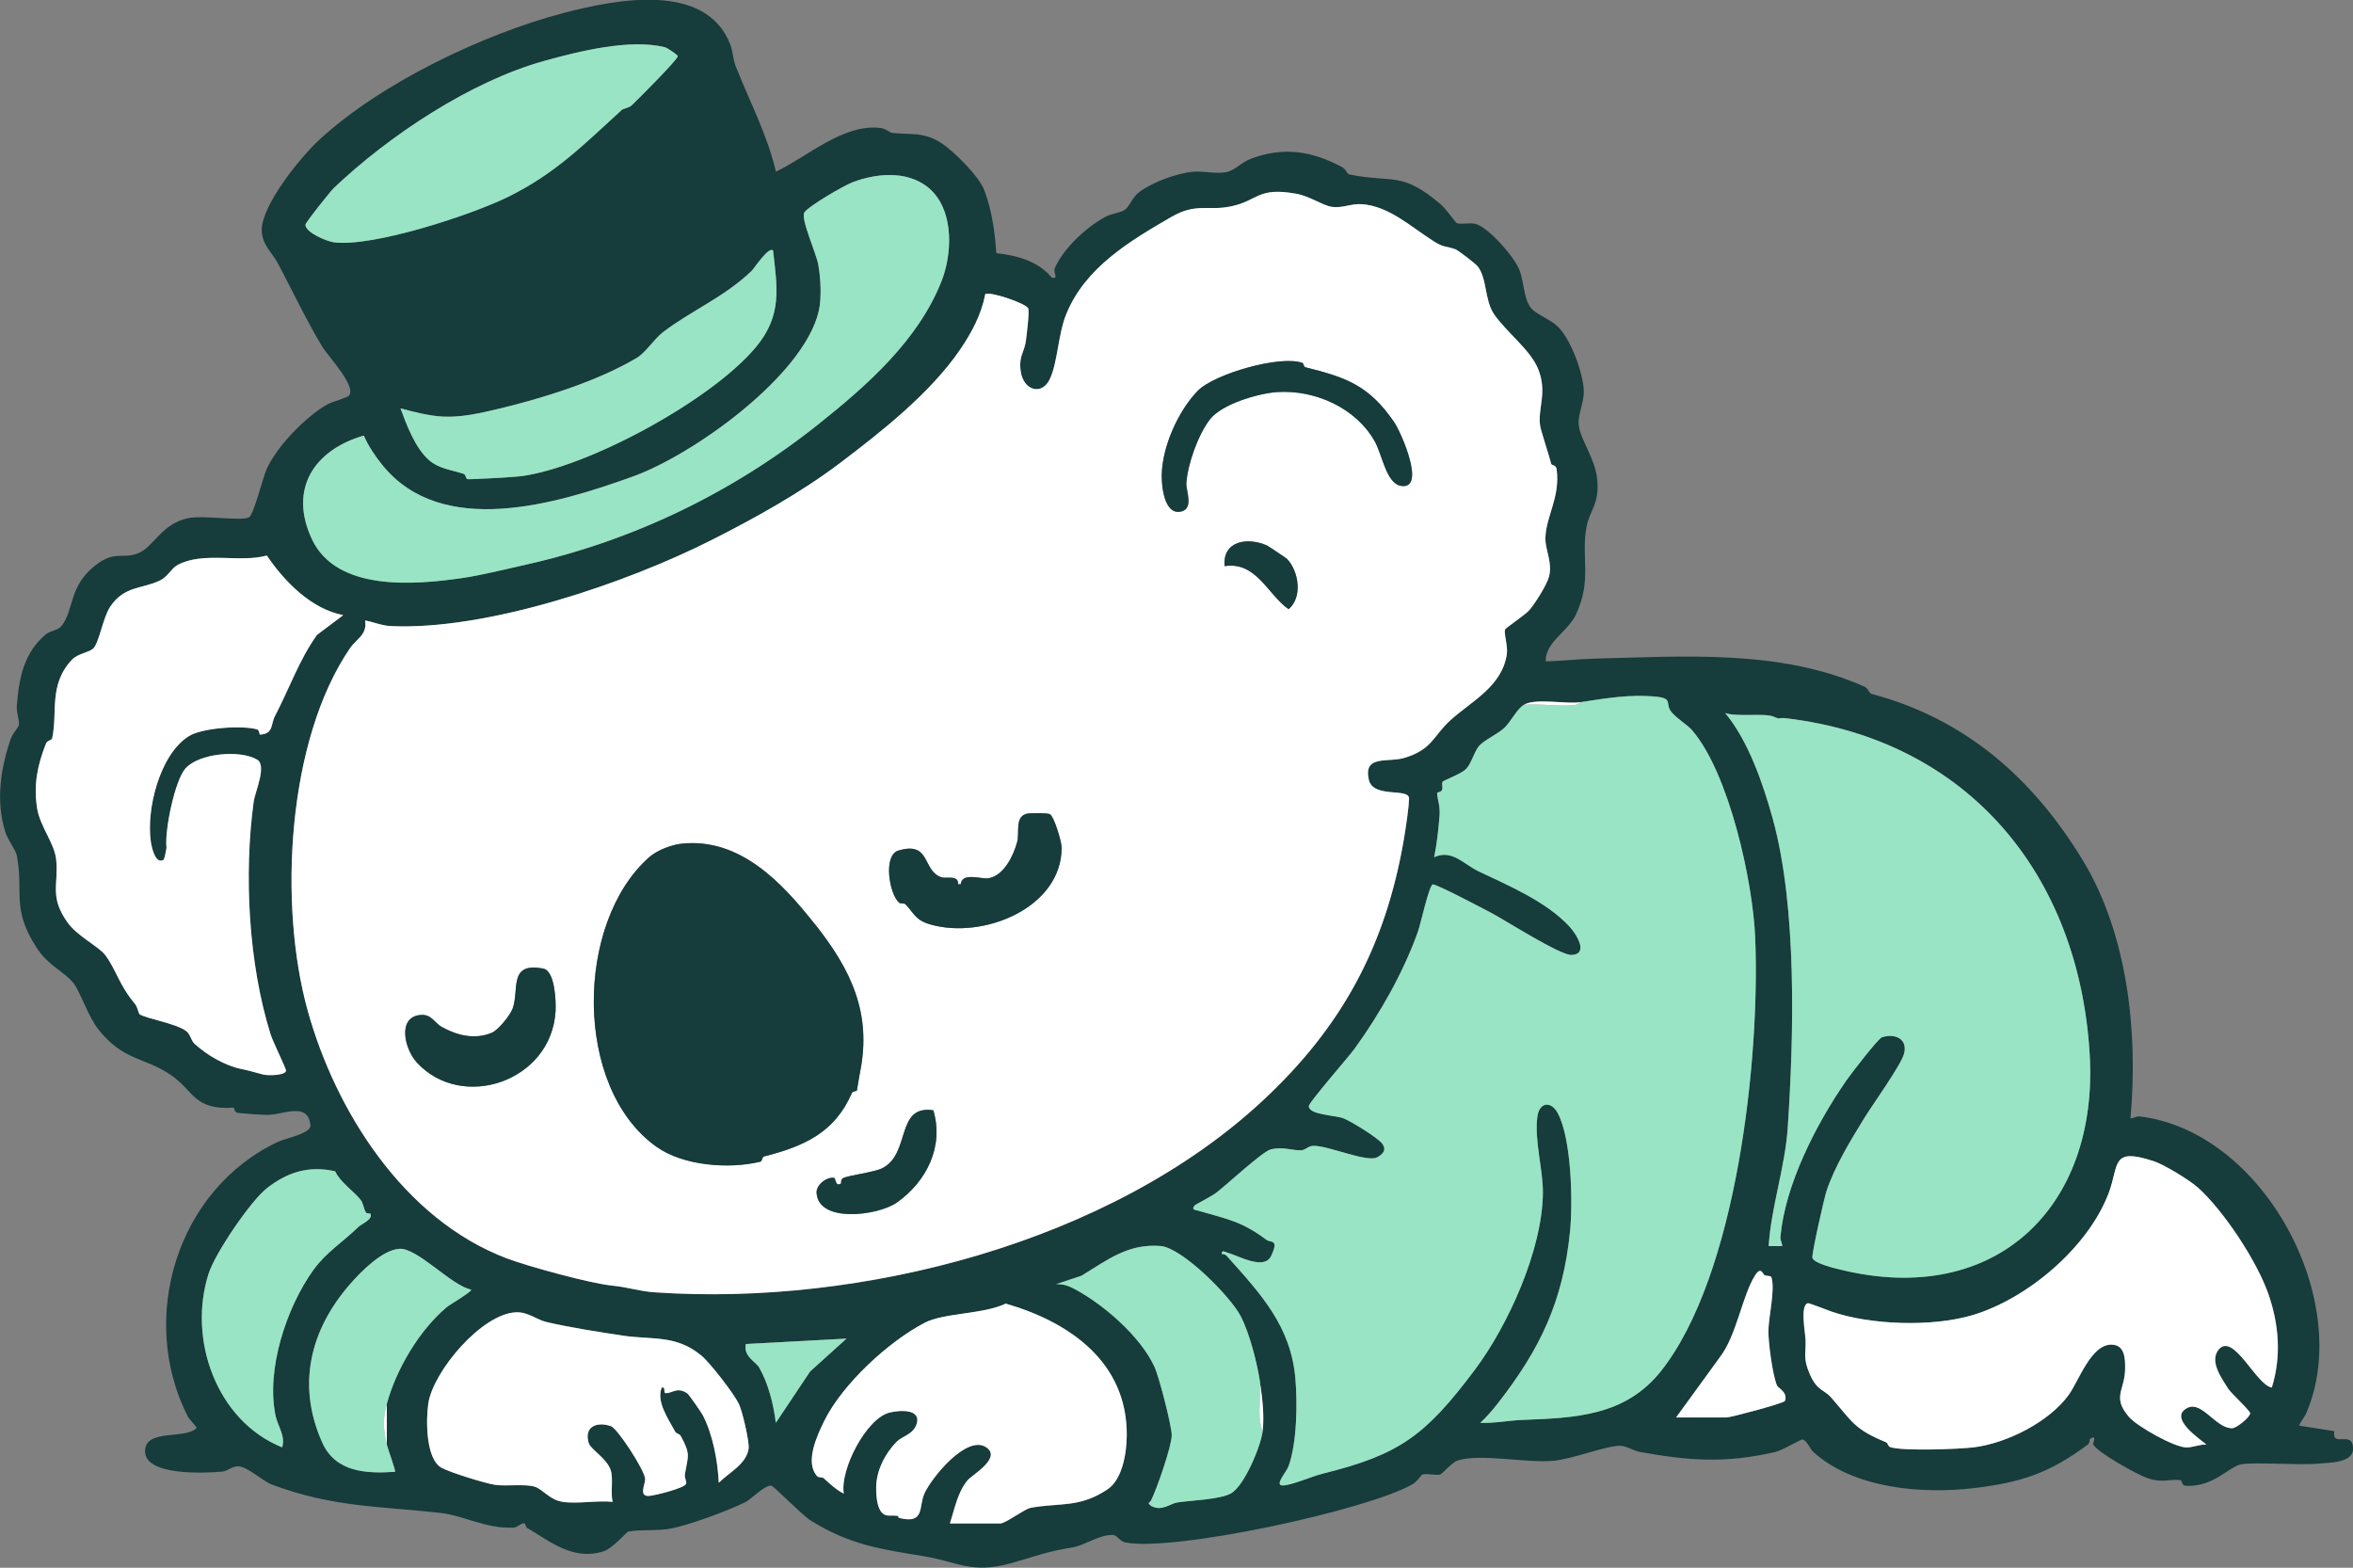 <?xml version="1.0" encoding="UTF-8"?>
<svg id="Layer_2" data-name="Layer 2" xmlns="http://www.w3.org/2000/svg" viewBox="0 0 483.21 321.96">
  <rect x="0" y="0" width="483.21" height="321.96" fill="#808080" stroke="none"/>
  <defs>
    <style>
      .cls-1 {
        fill: #99e4c4;
      }

      .cls-2 {
        fill: #fff;
      }

      .cls-3 {
        fill: #163c3b;
      }
    </style>
  </defs>
  <g id="Layer_1-2" data-name="Layer 1">
    <g>
      <g>
        <path class="cls-3" d="M159.32,35.26c6.34-2.96,13.92-9.96,21.53-8.97,1.13.15,1.87.95,2.36,1.01,3.76.4,6.52-.28,10.16,2.12,2.56,1.69,7.68,6.78,8.77,9.66,1.54,4.09,2.17,8.56,2.46,12.91,4.29.47,8.65,1.66,11.42,5.06,1.55.22.11-.9.64-2.09,1.79-3.99,6.31-8.21,10.31-10.42,1.24-.68,3.04-.8,4.01-1.44s1.55-2.64,3.09-3.75c2.73-1.98,7.64-3.8,11-4.08,2.27-.19,5.2.61,7.2-.04,1.55-.5,2.77-1.94,4.65-2.64,6.76-2.53,12.56-1.54,18.7,1.73.77.41,1.05,1.41,1.39,1.49,9.11,1.86,10.74-.76,18.87,6.17,1.01.86,2.99,3.65,3.2,3.78.81.46,2.72-.13,3.97.23,2.71.79,7.88,6.71,8.98,9.45.94,2.34.84,5.82,2.31,7.74,1.01,1.32,3.78,2.3,5.3,3.64,2.85,2.51,5.47,9.7,5.6,13.44.08,2.42-1.28,4.92-1.03,7.08.34,2.92,3.29,6.76,3.76,10.86.61,5.3-1.52,6.55-2.16,9.98-1.18,6.3,1.17,10.83-2.15,17.96-1.7,3.66-6.29,5.65-6.25,9.67,3.25-.04,6.54-.46,9.78-.54,18.35-.45,38.41-2,55.69,5.75.82.37.95,1.35,1.41,1.47,19.2,5.08,33.11,17.22,43.4,34.14,9.28,15.26,11.41,35.48,9.82,53.02.15.16,1.29-.45,1.87-.38,25.5,3.06,44.03,37.89,34.28,60.82-.41.97-1.13,1.71-1.52,2.68l7.23,1.14c-.59,3.56,3.85-.37,3.85,3.62,0,2.96-4.95,2.83-7.46,3.06-3.89.35-12.76-.39-15.57.14-2.46.47-5.6,4.67-11.26,4.4-1.03-.05-.73-1.1-1.16-1.16-2.32-.29-3.59.66-6.8-.43-2.04-.69-10.35-5.29-11.16-6.97-.04-.09.97-2.22-.67-1-.05.04.07.75-.41,1.1-7.8,5.83-13.67,7.78-23.35,8.93-10.77,1.28-24.77.07-33.03-7.45-.64-.58-1.27-2.38-2.23-2.54-.31-.05-4.11,2.26-5.64,2.6-10.29,2.32-17.42,1.79-27.64-.02-1.31-.23-2.93-1.28-4.07-1.28-3.21,0-9.8,2.77-13.97,3.1-5.63.45-14.98-1.59-19.57-.04-.9.3-3.21,2.79-3.43,2.83-1.16.24-2.62-.26-3.69,0-.24.06-1.01,1.41-2.03,2-9.04,5.26-48.82,13.91-58.97,11.96-1.28-.24-1.58-1.52-2.67-1.54-2.68-.06-5.68,2.13-8.08,2.53-6.02,1.02-7.51,1.82-12.88,3.31-7.96,2.21-10.98-.37-17.74-1.47-8.89-1.45-15.3-2.34-23.34-7.39-1.67-1.05-7.47-6.99-7.99-7.09-1.28-.25-4.11,2.76-5.38,3.39-3.42,1.71-11.58,4.72-15.25,5.41-2.76.52-6.5.15-8.77.62-.31.07-3.18,3.42-5.01,4.03-6.21,2.04-10.95-1.94-15.83-4.84-.23-.14-.24-.9-.53-.9-.74,0-1.42.87-2.17.9-5.85.24-10.08-2.48-15.17-3.04-12.58-1.39-22.02-1.15-34.42-5.79-1.99-.75-4.95-3.64-6.9-3.76-1.33-.08-2.18.97-3.34,1.08-3.3.32-15.86.95-15.85-4.16,0-4.73,8.09-2.36,10.57-4.76.13-.24-1.45-1.73-1.79-2.39-10.29-20.21-2.23-46.72,18.62-56.46,1.36-.64,6.71-1.67,6.56-3.32-.45-4.91-5.52-2.23-8.59-2.17-1.32.03-4.8-.24-6.19-.39-1.05-.12-.73-1.11-1.04-1.09-8.24.53-8.04-3.5-12.99-6.81-5.35-3.58-9.59-2.81-14.69-9.19-2.14-2.67-3.79-7.86-5.19-9.61-1.86-2.34-5.12-3.49-7.55-7.25-5.22-8.08-2.62-11.2-4.04-18.86-.23-1.23-1.83-3.16-2.38-4.89-2-6.31-.97-13.19,1.17-19.27.35-.98,1.52-2.11,1.63-2.77.14-.84-.55-2.47-.44-3.84.44-5.68,1.44-11.02,6.05-14.78.83-.67,2.41-.71,3.19-1.72,2.54-3.33,1.42-7.98,6.74-12.25,4.21-3.38,5.7-1.24,9.06-2.67,3.15-1.34,4.68-6.01,10.17-7.15,3.2-.66,11.13.7,12.51-.2.96-.63,2.83-8.2,3.61-9.93,2.1-4.65,8.09-10.8,12.46-13.24,1.04-.58,4.06-1.32,4.45-1.83,1.51-1.96-4.37-8.11-5.54-10.06-3.16-5.23-6.22-11.68-9.12-17.14-1.13-2.13-3.28-3.77-3.28-6.79.01-5.15,8.01-14.99,11.74-18.44,12.66-11.73,33.86-21.84,50.38-26.15,10.67-2.78,29.09-6.4,34.09,6.49.56,1.43.53,2.98,1.12,4.47,2.84,7.19,6.47,14.04,8.26,21.63ZM127.66,22.6c.4-.36,1.4-.36,2.07-.98,1.23-1.15,9.48-9.4,9.46-10.09,0-.22-2.16-1.7-2.64-1.82-7.23-1.79-17.66.82-24.84,2.82-15,4.16-31.82,15.29-43.17,26.1-.61.58-5.83,7.06-5.82,7.54.03,1.61,4.39,3.41,5.85,3.6,8.01,1.03,28.24-5.62,35.82-9.36,9.72-4.8,15.55-10.77,23.26-17.8ZM191.52,39.36c-4.23-4.42-11.1-3.95-16.38-1.96-1.77.67-9.14,4.94-9.97,6.24-.78,1.24,2.42,8.36,2.84,10.58.52,2.75.75,6.97.12,9.68-3.1,13.3-25.73,29.47-38.11,33.94-16.01,5.78-39.25,12.66-51.43-2.24-1.51-1.85-2.95-3.99-3.89-6.15-10.16,2.95-15.49,10.94-10.66,21.26,5.06,10.8,21.03,9.43,30.87,8,3.89-.57,8.9-1.81,13.39-2.82,21.72-4.9,42.05-14.68,59.66-28.69,10.03-7.98,20.55-17.23,25.37-29.42,2.16-5.44,2.59-13.82-1.82-18.42ZM294.27,49.46c-4.52-2.84-8.98-7.11-14.59-7.51-2.16-.15-4.01.84-6.09.56-1.92-.26-4.55-2.19-7.38-2.7-8.02-1.46-7.8,1.44-13.46,2.6-4.77.98-7.07-.82-12.29,2.21-8.49,4.92-17.58,10.33-21.48,19.88-1.71,4.18-1.76,9.93-3.39,13.37s-5.42,2.31-5.97-1.57c-.45-3.17.71-3.9,1.04-6.15.16-1.1.8-6.29.48-6.83-.64-1.1-8.05-3.55-8.8-2.89-.81,4.18-2.78,7.88-5.14,11.34-6.12,8.98-16.23,16.94-24.71,23.35s-17.37,11.23-26.16,15.7c-17.65,8.96-46.28,18.7-66.07,17.77-1.87-.09-3.49-.82-5.29-1.15.51,2.91-1.8,3.81-3.04,5.62-13.01,18.95-14.79,52.85-8.71,74.61,5.72,20.5,19.67,42.72,40.8,50.75,4.38,1.66,17.26,5.19,21.75,5.62,3.2.31,5.45,1.14,8.69,1.37,42.46,2.92,93.56-10.25,124.85-39.36,16.29-15.15,25.21-31.68,28.99-53.68.34-1.97,1.04-6.58,1.06-8.36.02-2.29-7.41.04-8.27-3.9-1.11-5.14,3.88-3.44,7.26-4.44,5.8-1.71,5.98-4.56,9.54-7.78,4.28-3.88,10.63-6.93,11.56-13.6.23-1.65-.71-4.43-.34-5.06.16-.27,4.18-3.03,4.93-3.89,1.19-1.36,3.64-5.24,4.07-6.94.75-2.93-.84-5.52-.75-7.97.16-4.49,3.06-8.3,2.31-14.02-.13-1.03-1.01-.73-1.12-1.16-.47-1.82-2.12-6.8-2.27-7.79-.53-3.56,1.57-6.92-.46-11.79-1.62-3.87-6.66-7.62-9.05-11.2-1.91-2.86-1.36-7.29-3.33-9.77-.41-.51-3.94-3.25-4.51-3.46-2.31-.86-2.23-.23-4.66-1.76ZM158.76,51.46c-.85-1-3.94,3.73-4.44,4.21-5.75,5.46-12.35,8.09-18.17,12.55-1.77,1.35-3.59,4.22-5.35,5.26-8.14,4.85-19.49,8.34-28.14,10.41-3.79.91-7.75,1.88-11.79,1.66-2.73-.14-5.98-.98-8.63-1.69,1.22,3.3,3,8.14,5.85,10.62,2.08,1.82,4.77,2.04,7.12,2.83.47.16.43,1.05.79,1.09.73.09,9.84-.44,11.06-.61,13.89-1.9,39.25-15.68,48.24-26.59,5.33-6.46,4.33-11.97,3.46-19.74ZM70.5,126.32c-6.59-1.26-12.06-6.89-15.7-12.24-5.59,1.54-13.05-.9-18.33,1.94-1.23.66-2.03,2.41-3.55,3.15-3.69,1.82-7.31,1.03-10.26,5.38-1.5,2.2-2.28,7.42-3.51,8.63-.78.77-3.14,1.03-4.32,2.25-4.91,5.12-2.93,10.92-4.11,16.18-.1.45-1,.4-1.27,1.08-1.76,4.44-2.59,8.49-1.82,13.3.59,3.72,3.57,7.17,3.91,10.5.54,5.17-1.45,7.58,2.3,12.89,2.05,2.91,6.43,4.96,7.78,6.75,2.24,2.97,2.77,6.05,6.14,10.07.49.59.7,1.95.95,2.11,1.44.89,7.47,1.86,9.54,3.43.87.66.98,1.95,1.72,2.62,2.6,2.34,6.17,4.47,9.63,5.17,1.88.38,3.33.85,4.53,1.15.9.22,4.53.21,4.62-.82.03-.4-2.72-5.98-3.17-7.43-4.53-14.5-5.53-32.81-3.47-47.84.27-1.95,2.76-7.39.7-8.6-3.57-2.09-11.98-1.31-14.73,1.83-2.18,2.48-4.3,12.8-3.88,16.24-.04.47-.45,2.39-.59,2.49-1.62,1-2.42-2.27-2.63-3.74-.95-6.61,1.81-17.79,7.74-21.6,2.74-1.76,10.95-2.31,14.09-1.43.48.13.41,1.09.64,1.08,2.77-.21,2.17-2.17,2.98-3.73,2.97-5.67,5.02-11.64,8.67-16.75l5.41-4.07ZM324.66,144.19c-3.1.47-9.28-.9-11.73.56-1.43.85-2.68,3.47-3.97,4.69-1.4,1.32-4.14,2.5-5.21,3.73s-1.53,3.59-2.74,4.8c-.95.95-4.6,2.31-4.74,2.54-.26.44.07,1.29-.12,1.69-.27.56-1.03.44-1.02.68.05,1.34.65,2.63.5,4.53-.23,2.88-.53,5.79-1.12,8.63,3.66-1.7,6.07,1.44,9.12,2.89,6.16,2.93,13.8,6.14,18.61,11.27,1.36,1.45,4.19,5.72.5,5.91-2.29.12-13.6-7.1-16.49-8.64-1.54-.82-11.35-5.99-12-5.85-.79.16-2.46,8.04-3.09,9.78-3,8.35-7.76,16.74-12.95,23.92-1.22,1.69-9.42,11.07-9.43,11.82-.02,1.81,5.32,1.86,7.04,2.49,1.51.55,7.29,4.11,8.11,5.32s.04,2.1-1.14,2.72c-2.1,1.11-10.15-2.49-13.16-2.36-.94.04-1.59.83-2.28.89-1.87.17-3.74-.8-6.39-.16-1.68.41-8.96,7.2-11.2,8.91-.9.69-4.24,2.39-4.4,2.58-.84.96.17.94.81,1.12,6.05,1.77,8.77,2.13,13.91,5.96.88.65,2.63-.24.97,3.29-1.42,3.03-6.59.03-8.96-.65-.55-.16-1.29-.64-1.15.31.64-.08.92.27,1.3.7,6.71,7.51,12.82,14.09,13.77,24.73.46,5.14.35,13.32-1.4,18.13-.44,1.21-3.07,4.04-1.1,3.93s5.87-1.87,8.22-2.45c15.67-3.88,20.99-7.76,31.15-21.31,6.83-9.11,13.85-24.57,13.97-36.3.05-4.77-1.79-10.86-1.14-15.66.4-2.99,2.79-3.32,4.17-.77,2.85,5.23,3.14,18.27,2.55,24.25-1.42,14.45-6.18,24.3-14.86,35.41-1.11,1.42-2.27,2.74-3.57,3.97,2.89.12,5.78-.49,8.65-.6,10.78-.41,21.12-.78,28.46-10.04,15.57-19.65,20.38-64.24,19.33-89.09-.48-11.51-5.33-33.54-12.88-42.42-1.1-1.29-3.45-2.6-4.47-4.03-1.12-1.57.51-2.61-3.06-2.95-5.38-.52-10.18.33-15.37,1.12ZM364.19,147.17c-1.82-.78-7.46.11-9.92-.74,4.73,5.62,7.82,14.61,9.79,21.77,4.98,18.12,4.34,44.44,3.06,63.37-.55,8.21-3.38,16.2-3.92,24.34h2.79c0-.64-.42-1.22-.37-1.87.92-10.58,7.19-23,13.54-32.16.91-1.31,6.54-8.63,7.32-8.88,2.62-.83,5.33.28,4.53,3.38-.6,2.33-6.58,10.63-8.28,13.41-2.7,4.42-5.95,9.68-7.65,14.82-.5,1.5-3.09,13.04-2.89,13.71.35,1.15,4.62,2.13,5.96,2.46,31.67,7.67,52.84-12.86,50.98-44.28-2.18-36.86-24.93-64.53-62.34-69-1.87-.22-.91.39-2.61-.34ZM451.27,243.8c-1.58-1.42-6.79-4.62-8.92-5.32-8.93-2.94-7.08.7-9.3,6.56-4.2,11.12-16.64,21.66-27.91,25.03-8.46,2.53-21.18,1.98-28.97-.71-.71-.25-4.6-1.78-4.86-1.73-1.67.33-.56,6.03-.5,7.45.13,3.11-.6,3.72.91,7.21,1.43,3.29,2.97,3.15,4.29,4.64,4.43,5.03,4.68,6.53,11.32,9.25.39.16.4.85.88,1.01,2.52.85,14.04.43,17.16.04,6.75-.83,15.43-5.18,19.46-10.74,2.1-2.9,4.62-10.5,8.89-10.35,2.66.09,2.77,2.84,2.71,5.17-.11,4.24-2.73,5.64.85,9.73,1.7,1.94,9.27,6.18,11.71,6.21,1.42.02,2.73-.67,4.16-.58-1.59-1.3-7.91-5.55-3.9-7.55,2.99-1.49,5.93,4.37,9.24,4.18.8-.05,3.48-2.13,3.63-3.04.07-.48-3.93-4.14-4.49-5.03-1.34-2.14-3.99-5.7-1.96-8.1,3.03-3.58,7.7,7.34,10.89,7.82,1.98-6.34,1.48-12.91-.68-19.14-2.37-6.84-9.2-17.18-14.58-22.01ZM75.17,249.03c-.53-.9-.59-1.94-1.08-2.58-1.39-1.8-4.17-3.59-5.27-5.91-5.36-1.21-9.71.15-13.92,3.4-3.44,2.66-10.7,13.42-12.04,17.56-4.37,13.48,1.6,30.3,15.07,35.73.78-2.13-.92-4.45-1.34-6.48-1.99-9.46,2.22-22.23,7.78-29.96,2.6-3.61,6.15-5.81,9.2-8.8.62-.61,3.17-1.65,2.48-2.76-.04-.07-.76.01-.88-.2ZM258.75,283.83c-.59-3.93-2.15-10.08-4-13.6-2.15-4.09-12-13.99-16.42-14.35-6.63-.54-10.79,2.76-16.24,6.1l-5.24,1.74c1.37-.09,2.58.33,3.76.96,5.91,3.13,13.51,9.67,16.45,15.97.94,2.01,3.55,12.13,3.56,14.07.01,2.24-3.07,11.06-4.24,13.4-.26.53-.93.41,0,1.13,2.26,1.21,3.88-.49,5.44-.72,2.71-.4,8.73-.58,10.99-1.86,2.71-1.53,6.14-9.73,6.48-12.79.37-3.34-.09-6.89-.56-10.05ZM79.44,288.3c1.93-7.08,6.63-15.08,12.28-19.84.65-.55,5.3-3.24,5.03-3.62-4.09-.83-11.08-8.66-14.76-8.38-3.52.27-7.82,4.63-10.1,7.25-8.25,9.47-10.99,20.77-5.71,32.54,2.75,6.13,9.06,6.4,14.93,6.01.22-.19-1.48-4.71-1.67-5.58v-8.38ZM344.21,291.09h10.33c.83,0,11.63-2.87,11.99-3.38.7-1.8-1.39-2.63-1.62-3.19-.92-2.25-1.74-8.52-1.76-11.03-.02-2.89,1.42-8.43.64-11.13-.14-.48-.98-.24-1.49-.54-.28-.16-.68-1.84-1.89.09-2.67,4.27-3.77,12.25-7.16,16.71l-9.05,12.46ZM195.07,312.88h10.33c1.13,0,4.97-2.98,6.28-3.22,5.92-1.08,10.01.08,15.77-3.79,3.11-2.09,3.93-7.58,3.95-11.13.07-14.98-11.72-23.22-24.86-27.01-4.54,2.2-12.68,1.87-16.65,3.94-7.52,3.92-16.9,12.64-20.62,20.16-1.49,3.03-4.09,8.6-1.39,11.4.23.24.97.09,1.27.35,1.31,1.16,2.54,2.38,4.13,3.16-.8-4.9,4.59-15.4,9.36-16.62,2.03-.52,6.53-.83,5.63,2.26-.65,2.21-2.98,2.55-4.13,3.72-2.34,2.36-4.15,5.88-4.2,9.26-.03,2.01.18,5.91,2.55,5.9,3.32-.02,1.27.26,2.33.52,5.11,1.22,3.84-2.33,4.99-4.97,1.45-3.33,8.72-12.21,12.7-9.59,3.31,2.19-2.85,5.67-3.78,6.77-2.08,2.46-2.69,5.95-3.65,8.91ZM115.47,308.41c3.1.46,7.12-.33,10.33,0-.48-1.88.18-4.74-.41-6.52-.8-2.43-4.14-4.26-4.53-5.61-.96-3.39,1.73-4.38,4.57-3.42,1.36.46,6.96,9.08,7.04,10.84.05,1.1-1.4,3.58.75,3.5,1.08-.04,7.5-1.62,7.68-2.54.09-.46-.38-1.27-.27-1.92.67-3.87,1.23-4.08-.87-7.9-.2-.37-.9-.45-1.1-.81-1.48-2.76-3.92-6.16-2.8-9.08.95-.26.26,1.16.86,1.15,1.43-.04,2.32-1.34,4.39.02.34.22,2.94,3.98,3.24,4.57,2.04,4,3.03,9.33,3.24,13.8,2-2,5.76-3.88,6.13-7.04.17-1.47-1.28-7.65-1.99-9.13-.98-2.06-5.84-8.38-7.68-9.92-5.21-4.37-10.19-3.22-16.25-4.14-4.8-.73-10.89-1.67-15.64-2.79-1.92-.45-3.73-2.05-6.11-1.99-7.13.2-17.09,12.16-18.1,18.67-.5,3.26-.58,11.38,2.67,13.24,1.68.96,9,3.22,11,3.52,2.35.36,6.3-.24,8.24.41,1.59.54,3.08,2.7,5.59,3.07ZM173.84,274.9l-20.67,1.11c-.6,2.49,2.09,3.72,2.71,4.8,1.9,3.3,2.99,7.62,3.43,11.4l7.04-10.55,7.48-6.76Z"/>
        <path class="cls-1" d="M324.66,144.19c5.19-.78,9.99-1.63,15.37-1.12,3.57.34,1.94,1.39,3.06,2.95,1.02,1.43,3.38,2.74,4.47,4.03,7.54,8.88,12.39,30.91,12.88,42.42,1.05,24.85-3.77,69.44-19.33,89.09-7.34,9.27-17.68,9.63-28.46,10.04-2.87.11-5.75.72-8.65.6,1.3-1.23,2.47-2.55,3.57-3.97,8.68-11.11,13.44-20.96,14.86-35.41.59-5.98.3-19.02-2.55-24.25-1.39-2.55-3.77-2.22-4.17.77-.65,4.81,1.19,10.89,1.14,15.66-.12,11.73-7.14,27.19-13.97,36.3-10.16,13.55-15.48,17.42-31.15,21.31-2.35.58-6.27,2.35-8.22,2.45s.66-2.72,1.1-3.93c1.74-4.81,1.86-13,1.4-18.13-.95-10.64-7.06-17.22-13.77-24.73-.38-.43-.65-.78-1.3-.7-.15-.96.6-.47,1.15-.31,2.37.68,7.53,3.68,8.96.65,1.66-3.53-.09-2.64-.97-3.29-5.14-3.83-7.86-4.19-13.91-5.96-.64-.19-1.65-.16-.81-1.12.17-.19,3.51-1.9,4.4-2.58,2.23-1.71,9.52-8.5,11.2-8.91,2.65-.65,4.52.33,6.39.16.69-.06,1.34-.85,2.28-.89,3.01-.13,11.06,3.47,13.16,2.36,1.19-.63,1.99-1.47,1.14-2.72s-6.6-4.77-8.11-5.32c-1.72-.63-7.06-.68-7.04-2.49,0-.76,8.21-10.13,9.43-11.82,5.19-7.18,9.95-15.56,12.95-23.92.62-1.74,2.3-9.62,3.09-9.78.65-.13,10.46,5.04,12,5.85,2.9,1.53,14.2,8.76,16.49,8.64,3.69-.19.86-4.46-.5-5.91-4.81-5.13-12.45-8.34-18.61-11.27-3.05-1.45-5.46-4.6-9.12-2.89.59-2.83.9-5.75,1.12-8.63.15-1.9-.45-3.19-.5-4.53,0-.24.75-.12,1.02-.68.19-.4-.14-1.25.12-1.69.14-.23,3.79-1.59,4.74-2.54,1.21-1.21,1.71-3.62,2.74-4.8s3.81-2.4,5.21-3.73c1.29-1.22,2.54-3.84,3.97-4.69,3.29-.31,7.2.41,10.39.03.84-.1,1.26-.58,1.34-.59Z"/>
        <path class="cls-1" d="M364.19,147.17c1.7.73.74.12,2.61.34,37.41,4.47,60.15,32.13,62.34,69,1.86,31.42-19.31,51.94-50.98,44.28-1.34-.32-5.61-1.31-5.96-2.46-.2-.67,2.39-12.21,2.89-13.71,1.7-5.13,4.95-10.4,7.65-14.82,1.7-2.78,7.68-11.08,8.28-13.41.8-3.1-1.9-4.21-4.53-3.38-.78.24-6.41,7.57-7.32,8.88-6.35,9.16-12.62,21.58-13.54,32.16-.06.65.36,1.23.37,1.86h-2.79c.53-8.13,3.37-16.13,3.92-24.34,1.27-18.93,1.92-45.25-3.06-63.37-1.97-7.16-5.06-16.14-9.79-21.77,2.47.86,8.1-.04,9.92.74Z"/>
        <path class="cls-2" d="M451.27,243.8c5.38,4.83,12.21,15.18,14.58,22.01,2.16,6.23,2.66,12.8.68,19.14-3.19-.48-7.86-11.4-10.89-7.82-2.03,2.4.62,5.97,1.96,8.1.56.89,4.57,4.55,4.49,5.03-.14.91-2.82,2.99-3.63,3.04-3.31.19-6.25-5.67-9.24-4.18-4,2,2.31,6.25,3.9,7.55-1.43-.09-2.74.6-4.16.58-2.44-.03-10.01-4.27-11.71-6.21-3.58-4.09-.95-5.48-.85-9.73.06-2.33-.05-5.07-2.71-5.17-4.27-.15-6.78,7.45-8.89,10.35-4.03,5.55-12.71,9.91-19.46,10.74-3.12.38-14.64.8-17.16-.04-.48-.16-.49-.85-.88-1.01-6.64-2.72-6.89-4.21-11.32-9.25-1.31-1.49-2.86-1.35-4.29-4.64-1.51-3.49-.78-4.09-.91-7.21-.06-1.41-1.17-7.11.5-7.45.25-.05,4.14,1.48,4.86,1.73,7.8,2.7,20.51,3.24,28.97.71,11.27-3.37,23.71-13.92,27.91-25.03,2.22-5.86.37-9.5,9.3-6.56,2.14.7,7.34,3.9,8.92,5.32Z"/>
        <path class="cls-2" d="M195.07,312.88c.96-2.97,1.57-6.45,3.65-8.91.93-1.1,7.09-4.58,3.78-6.77-3.97-2.62-11.24,6.26-12.7,9.59-1.15,2.64.12,6.19-4.99,4.97-1.06-.25.99-.54-2.33-.52-2.37.02-2.58-3.89-2.55-5.9.05-3.38,1.86-6.89,4.2-9.26,1.15-1.16,3.48-1.5,4.13-3.72.9-3.09-3.6-2.78-5.63-2.26-4.77,1.23-10.16,11.72-9.36,16.62-1.59-.77-2.82-2-4.13-3.16-.29-.26-1.04-.11-1.27-.35-2.69-2.8-.1-8.37,1.39-11.4,3.72-7.53,13.1-16.24,20.62-20.16,3.97-2.07,12.11-1.74,16.65-3.94,13.13,3.78,24.93,12.02,24.86,27.01-.02,3.55-.84,9.04-3.95,11.13-5.76,3.87-9.85,2.71-15.77,3.79-1.31.24-5.14,3.22-6.28,3.22h-10.33Z"/>
        <path class="cls-2" d="M115.47,308.41c-2.51-.37-4-2.54-5.59-3.07-1.94-.66-5.9-.06-8.24-.41-2-.3-9.32-2.56-11-3.52-3.25-1.86-3.17-9.98-2.67-13.24,1-6.51,10.97-18.46,18.1-18.67,2.38-.07,4.2,1.54,6.11,1.99,4.75,1.12,10.84,2.06,15.64,2.79,6.06.92,11.04-.23,16.25,4.14,1.83,1.54,6.7,7.85,7.68,9.92.7,1.48,2.16,7.66,1.99,9.13-.38,3.15-4.13,5.03-6.13,7.04-.21-4.47-1.2-9.8-3.24-13.8-.3-.6-2.9-4.35-3.24-4.57-2.07-1.36-2.95-.06-4.39-.02-.6.02.09-1.41-.86-1.15-1.12,2.92,1.32,6.33,2.8,9.08.2.36.9.44,1.1.81,2.1,3.83,1.53,4.03.87,7.9-.11.65.36,1.46.27,1.92-.18.92-6.6,2.49-7.68,2.54-2.14.08-.7-2.4-.75-3.5-.08-1.76-5.67-10.38-7.04-10.84-2.84-.96-5.53.03-4.57,3.42.38,1.35,3.73,3.18,4.53,5.61.59,1.78-.08,4.64.41,6.52-3.22-.33-7.24.46-10.33,0Z"/>
        <path class="cls-1" d="M259.3,293.89c-.34,3.06-3.77,11.26-6.48,12.79-2.25,1.27-8.28,1.45-10.99,1.86-1.57.23-3.18,1.93-5.44.72-.93-.72-.27-.6,0-1.13,1.17-2.34,4.25-11.16,4.24-13.4-.01-1.94-2.62-12.06-3.56-14.07-2.94-6.31-10.54-12.84-16.45-15.97-1.19-.63-2.39-1.05-3.76-.96l5.24-1.74c5.45-3.33,9.61-6.63,16.24-6.1,4.42.36,14.27,10.26,16.42,14.35,1.85,3.52,3.41,9.66,4,13.6.33,3.2-.71,7.06.56,10.05Z"/>
        <path class="cls-1" d="M75.17,249.03c.12.21.84.13.88.2.69,1.11-1.85,2.15-2.48,2.76-3.05,2.99-6.6,5.19-9.2,8.8-5.56,7.73-9.77,20.5-7.78,29.96.43,2.02,2.12,4.34,1.34,6.48-13.48-5.42-19.44-22.24-15.07-35.73,1.34-4.14,8.6-14.91,12.04-17.56,4.2-3.25,8.56-4.6,13.92-3.4,1.1,2.32,3.88,4.1,5.27,5.91.5.65.55,1.69,1.08,2.58Z"/>
        <path class="cls-1" d="M79.44,296.68c.19.87,1.89,5.39,1.67,5.58-5.87.39-12.19.12-14.93-6.01-5.27-11.77-2.53-23.07,5.71-32.54,2.28-2.62,6.59-6.98,10.1-7.25,3.68-.28,10.67,7.55,14.76,8.38.26.38-4.38,3.07-5.03,3.62-5.65,4.76-10.36,12.76-12.28,19.84-.89,3.29-.73,5.09,0,8.38Z"/>
        <path class="cls-2" d="M344.21,291.09l9.05-12.46c3.39-4.46,4.49-12.44,7.16-16.71,1.21-1.93,1.61-.26,1.89-.09.52.31,1.36.07,1.49.54.78,2.69-.67,8.24-.64,11.13.02,2.5.84,8.77,1.76,11.03.23.56,2.31,1.39,1.62,3.19-.36.51-11.16,3.38-11.99,3.38h-10.33Z"/>
        <path class="cls-1" d="M173.84,274.9l-7.48,6.76-7.04,10.55c-.44-3.78-1.54-8.1-3.43-11.4-.62-1.08-3.32-2.31-2.71-4.8l20.67-1.11Z"/>
        <path class="cls-2" d="M324.66,144.19c-.07.01-.5.49-1.34.59-3.19.38-7.1-.34-10.39-.03,2.45-1.46,8.63-.08,11.73-.56Z"/>
        <path class="cls-2" d="M259.3,293.89c-1.27-2.99-.23-6.85-.56-10.05.47,3.16.93,6.71.56,10.05Z"/>
        <path class="cls-2" d="M79.44,296.68c-.73-3.29-.89-5.09,0-8.38v8.38Z"/>
      </g>
      <g>
        <path class="cls-2" d="M70.5,126.32l-5.41,4.07c-3.65,5.11-5.7,11.08-8.67,16.75-.81,1.55-.21,3.52-2.98,3.73-.22.02-.16-.94-.64-1.08-3.14-.88-11.35-.33-14.09,1.43-5.93,3.81-8.69,14.99-7.74,21.6.21,1.47,1.01,4.75,2.63,3.74.15-.09.55-2.01.59-2.49-.42-3.44,1.7-13.76,3.88-16.24,2.76-3.13,11.16-3.92,14.73-1.83,2.06,1.21-.43,6.64-.7,8.6-2.06,15.04-1.06,33.34,3.47,47.84.45,1.45,3.2,7.03,3.17,7.43-.09,1.02-3.72,1.03-4.62.82-1.2-.29-2.65-.77-4.53-1.15-3.45-.7-7.02-2.83-9.63-5.17-.74-.67-.85-1.97-1.72-2.62-2.07-1.57-8.11-2.54-9.54-3.43-.26-.16-.46-1.52-.95-2.11-3.37-4.02-3.9-7.1-6.14-10.07-1.35-1.79-5.72-3.84-7.78-6.75-3.75-5.32-1.76-7.73-2.3-12.89-.35-3.34-3.32-6.78-3.91-10.5-.76-4.81.06-8.86,1.82-13.3.27-.68,1.17-.63,1.27-1.08,1.17-5.26-.8-11.06,4.11-16.18,1.17-1.22,3.53-1.48,4.32-2.25,1.23-1.22,2.01-6.43,3.51-8.63,2.95-4.34,6.58-3.56,10.26-5.38,1.52-.75,2.31-2.49,3.55-3.15,5.28-2.84,12.75-.4,18.33-1.94,3.64,5.35,9.11,10.98,15.7,12.24Z"/>
        <path class="cls-1" d="M191.52,39.36c4.4,4.6,3.97,12.98,1.82,18.42-4.83,12.19-15.35,21.44-25.37,29.42-17.6,14-37.94,23.78-59.66,28.69-4.49,1.01-9.5,2.26-13.39,2.82-9.84,1.43-25.82,2.79-30.87-8-4.83-10.32.5-18.31,10.66-21.26.94,2.16,2.38,4.3,3.89,6.15,12.18,14.9,35.42,8.02,51.43,2.24,12.38-4.47,35.02-20.65,38.11-33.94.63-2.71.4-6.93-.12-9.68-.42-2.22-3.62-9.34-2.84-10.58.82-1.31,8.2-5.58,9.97-6.24,5.28-1.98,12.15-2.46,16.38,1.96Z"/>
        <path class="cls-1" d="M127.66,22.6c-7.71,7.02-13.54,13-23.26,17.8-7.58,3.74-27.81,10.39-35.82,9.36-1.46-.19-5.83-1.99-5.85-3.6,0-.48,5.21-6.96,5.82-7.54,11.35-10.81,28.17-21.93,43.17-26.1,7.18-1.99,17.61-4.61,24.84-2.82.48.12,2.64,1.6,2.64,1.82.01.69-8.24,8.94-9.46,10.09-.67.63-1.68.62-2.07.98Z"/>
        <path class="cls-1" d="M158.76,51.46c.87,7.77,1.87,13.28-3.46,19.74-8.99,10.9-34.35,24.69-48.24,26.59-1.22.17-10.33.7-11.06.61-.35-.04-.32-.94-.79-1.09-2.35-.79-5.05-1.01-7.12-2.83-2.85-2.49-4.63-7.33-5.85-10.62,2.65.72,5.9,1.55,8.63,1.69,4.04.21,8-.76,11.79-1.66,8.65-2.07,20-5.56,28.14-10.41,1.76-1.05,3.58-3.91,5.35-5.26,5.83-4.46,12.43-7.09,18.17-12.55.51-.48,3.59-5.21,4.44-4.21Z"/>
        <g>
          <path class="cls-2" d="M294.27,49.46c2.43,1.53,2.36.9,4.66,1.76.57.21,4.11,2.95,4.51,3.46,1.97,2.49,1.41,6.91,3.33,9.77,2.4,3.58,7.44,7.33,9.05,11.2,2.03,4.86-.08,8.22.46,11.79.15.99,1.8,5.97,2.27,7.79.11.44.99.13,1.12,1.16.75,5.72-2.15,9.53-2.31,14.02-.09,2.45,1.5,5.05.75,7.97-.43,1.7-2.88,5.57-4.07,6.94-.75.86-4.77,3.62-4.93,3.89-.37.63.57,3.41.34,5.06-.93,6.68-7.28,9.72-11.56,13.6-3.56,3.22-3.74,6.07-9.54,7.78-3.37,1-8.37-.7-7.26,4.44.85,3.95,8.29,1.61,8.27,3.9-.02,1.78-.72,6.39-1.06,8.36-3.78,22-12.71,38.53-28.99,53.68-31.3,29.1-82.39,42.28-124.85,39.36-3.24-.22-5.49-1.06-8.69-1.37-4.49-.43-17.37-3.96-21.75-5.62-21.13-8.03-35.08-30.25-40.8-50.75-6.08-21.77-4.3-55.66,8.71-74.61,1.24-1.81,3.56-2.71,3.04-5.62,1.8.33,3.42,1.06,5.29,1.15,19.79.92,48.42-8.81,66.07-17.77,8.8-4.46,18.1-9.61,26.16-15.7,8.48-6.41,18.59-14.37,24.71-23.35,2.36-3.46,4.33-7.16,5.14-11.34.75-.66,8.16,1.79,8.8,2.89.32.54-.32,5.73-.48,6.83-.33,2.25-1.49,2.98-1.04,6.15.55,3.88,4.32,5.05,5.97,1.57s1.68-9.19,3.39-13.37c3.9-9.55,13-14.96,21.48-19.88,5.22-3.03,7.52-1.23,12.29-2.21,5.66-1.16,5.44-4.06,13.46-2.6,2.83.51,5.46,2.45,7.38,2.7,2.08.28,3.92-.71,6.09-.56,5.61.4,10.07,4.67,14.59,7.51ZM267.52,74.55c-4.57-1.7-18.22,2.26-21.58,5.75-4.01,4.16-7.26,11.44-7.36,17.25-.04,2.45.48,7.95,3.67,7.56s1.28-4.35,1.38-5.86c.27-3.93,2.43-9.97,4.84-13.11s9.94-5.38,13.91-5.62c7.69-.48,16.15,3.27,19.98,10.2,1.53,2.77,2.35,8.59,5.37,9.07,5.22.82-.01-11.04-1.4-13.06-5.15-7.54-9.8-9.2-18.21-11.29-.41-.1-.46-.84-.59-.88ZM260.2,112.03c-4.02-1.78-9.17-.97-8.72,4.23,6.54-.98,8.8,5.79,13.14,8.85,2.9-2.45,2.13-7.66-.26-10.28-.17-.19-3.93-2.7-4.16-2.8ZM215.62,167.21c-.49-.28-3.88-.26-4.64-.12-2.64.48-1.59,3.95-2.07,5.74-.77,2.86-2.7,6.94-5.88,7.53-1.44.27-5.5-1.32-5.74,1.24h-.54c.13-1.99-2.37-1.1-3.42-1.44-4-1.32-2.1-7.5-8.85-5.48-3.13.93-1.92,8.82.15,10.7.25.23,1.07.07,1.3.31,1.83,1.89,1.97,3.24,5.1,4.15,10.76,3.14,26.99-3.33,26.99-15.77,0-1.24-1.56-6.38-2.4-6.86ZM167.35,189.79c-6.7-8.46-15.28-17.76-27.29-16.55-2.13.22-5.11,1.36-6.72,2.77-15.21,13.41-15.64,47.28,1.44,59.46,5.53,3.94,14.89,4.66,21.36,3.09.43-.1.33-.97.78-1.08,8.16-2.08,14.51-4.88,18.04-13.05.15-.34.98-.38,1.01-.46.07-.18.42-2.66.62-3.61,2.55-12.32-1.89-21.31-9.23-30.59ZM101,212.09c-3.49,1.47-7.13.57-10.32-1.22-1.43-.8-2.03-2.59-4.21-2.44-4.94.32-3.45,6.95-.87,9.76,9.28,10.14,27.72,3.88,28.5-10.59.11-2.08-.15-8.22-2.52-8.68-7.26-1.44-4.87,4.42-6.31,8.23-.51,1.36-2.93,4.38-4.26,4.94ZM191.67,228.02c-7.87-1.2-4.56,9.07-10.59,11.94-1.7.81-7.01,1.45-7.94,1.99-.57.32-.37,1.06-.42,1.09-1.19.81-1.08-1.08-1.43-1.14-1.44-.27-3.69,1.38-3.6,3.07.37,6.31,12.68,4.69,16.48,2,6.05-4.27,9.73-11.45,7.5-18.94Z"/>
          <path class="cls-3" d="M167.35,189.79c7.35,9.28,11.78,18.27,9.23,30.59-.2.94-.55,3.43-.62,3.61-.03.08-.86.12-1.01.46-3.53,8.17-9.87,10.97-18.04,13.05-.46.12-.35.98-.78,1.08-6.47,1.57-15.84.85-21.36-3.09-17.08-12.18-16.65-46.06-1.44-59.46,1.61-1.42,4.59-2.56,6.72-2.77,12.01-1.21,20.6,8.08,27.29,16.55Z"/>
          <path class="cls-3" d="M267.52,74.55c.13.05.19.78.59.88,8.41,2.09,13.06,3.74,18.21,11.29,1.39,2.03,6.61,13.88,1.4,13.06-3.02-.48-3.84-6.3-5.37-9.07-3.83-6.93-12.29-10.68-19.98-10.2-3.97.25-11.48,2.47-13.91,5.62s-4.57,9.18-4.84,13.11c-.1,1.5,1.68,5.49-1.38,5.86s-3.71-5.11-3.67-7.56c.1-5.81,3.35-13.09,7.36-17.25,3.36-3.49,17-7.45,21.58-5.75Z"/>
          <path class="cls-3" d="M215.62,167.21c.84.48,2.4,5.63,2.4,6.86,0,12.45-16.23,18.91-26.99,15.77-3.12-.91-3.27-2.26-5.1-4.15-.23-.24-1.04-.08-1.3-.31-2.07-1.88-3.28-9.76-.15-10.7,6.75-2.01,4.85,4.16,8.85,5.48,1.04.34,3.55-.55,3.42,1.44h.54c.24-2.57,4.3-.98,5.74-1.24,3.18-.59,5.11-4.67,5.88-7.53.48-1.79-.56-5.26,2.07-5.74.76-.14,4.15-.16,4.64.12Z"/>
          <path class="cls-3" d="M101,212.09c1.33-.56,3.75-3.58,4.26-4.94,1.44-3.81-.95-9.66,6.31-8.23,2.37.47,2.63,6.6,2.52,8.68-.78,14.47-19.22,20.72-28.5,10.59-2.57-2.81-4.06-9.44.87-9.76,2.19-.14,2.78,1.64,4.21,2.44,3.19,1.79,6.83,2.68,10.32,1.22Z"/>
          <path class="cls-3" d="M191.67,228.02c2.23,7.5-1.45,14.67-7.5,18.94-3.81,2.69-16.12,4.31-16.48-2-.1-1.68,2.16-3.33,3.6-3.07.35.07.24,1.95,1.43,1.14.05-.03-.14-.77.42-1.09.94-.53,6.24-1.18,7.94-1.99,6.04-2.87,2.72-13.14,10.59-11.94Z"/>
          <path class="cls-3" d="M260.2,112.03c.23.1,3.99,2.61,4.16,2.8,2.39,2.62,3.16,7.84.26,10.28-4.34-3.06-6.6-9.83-13.14-8.85-.45-5.2,4.7-6.01,8.72-4.23Z"/>
        </g>
      </g>
    </g>
  </g>
</svg>